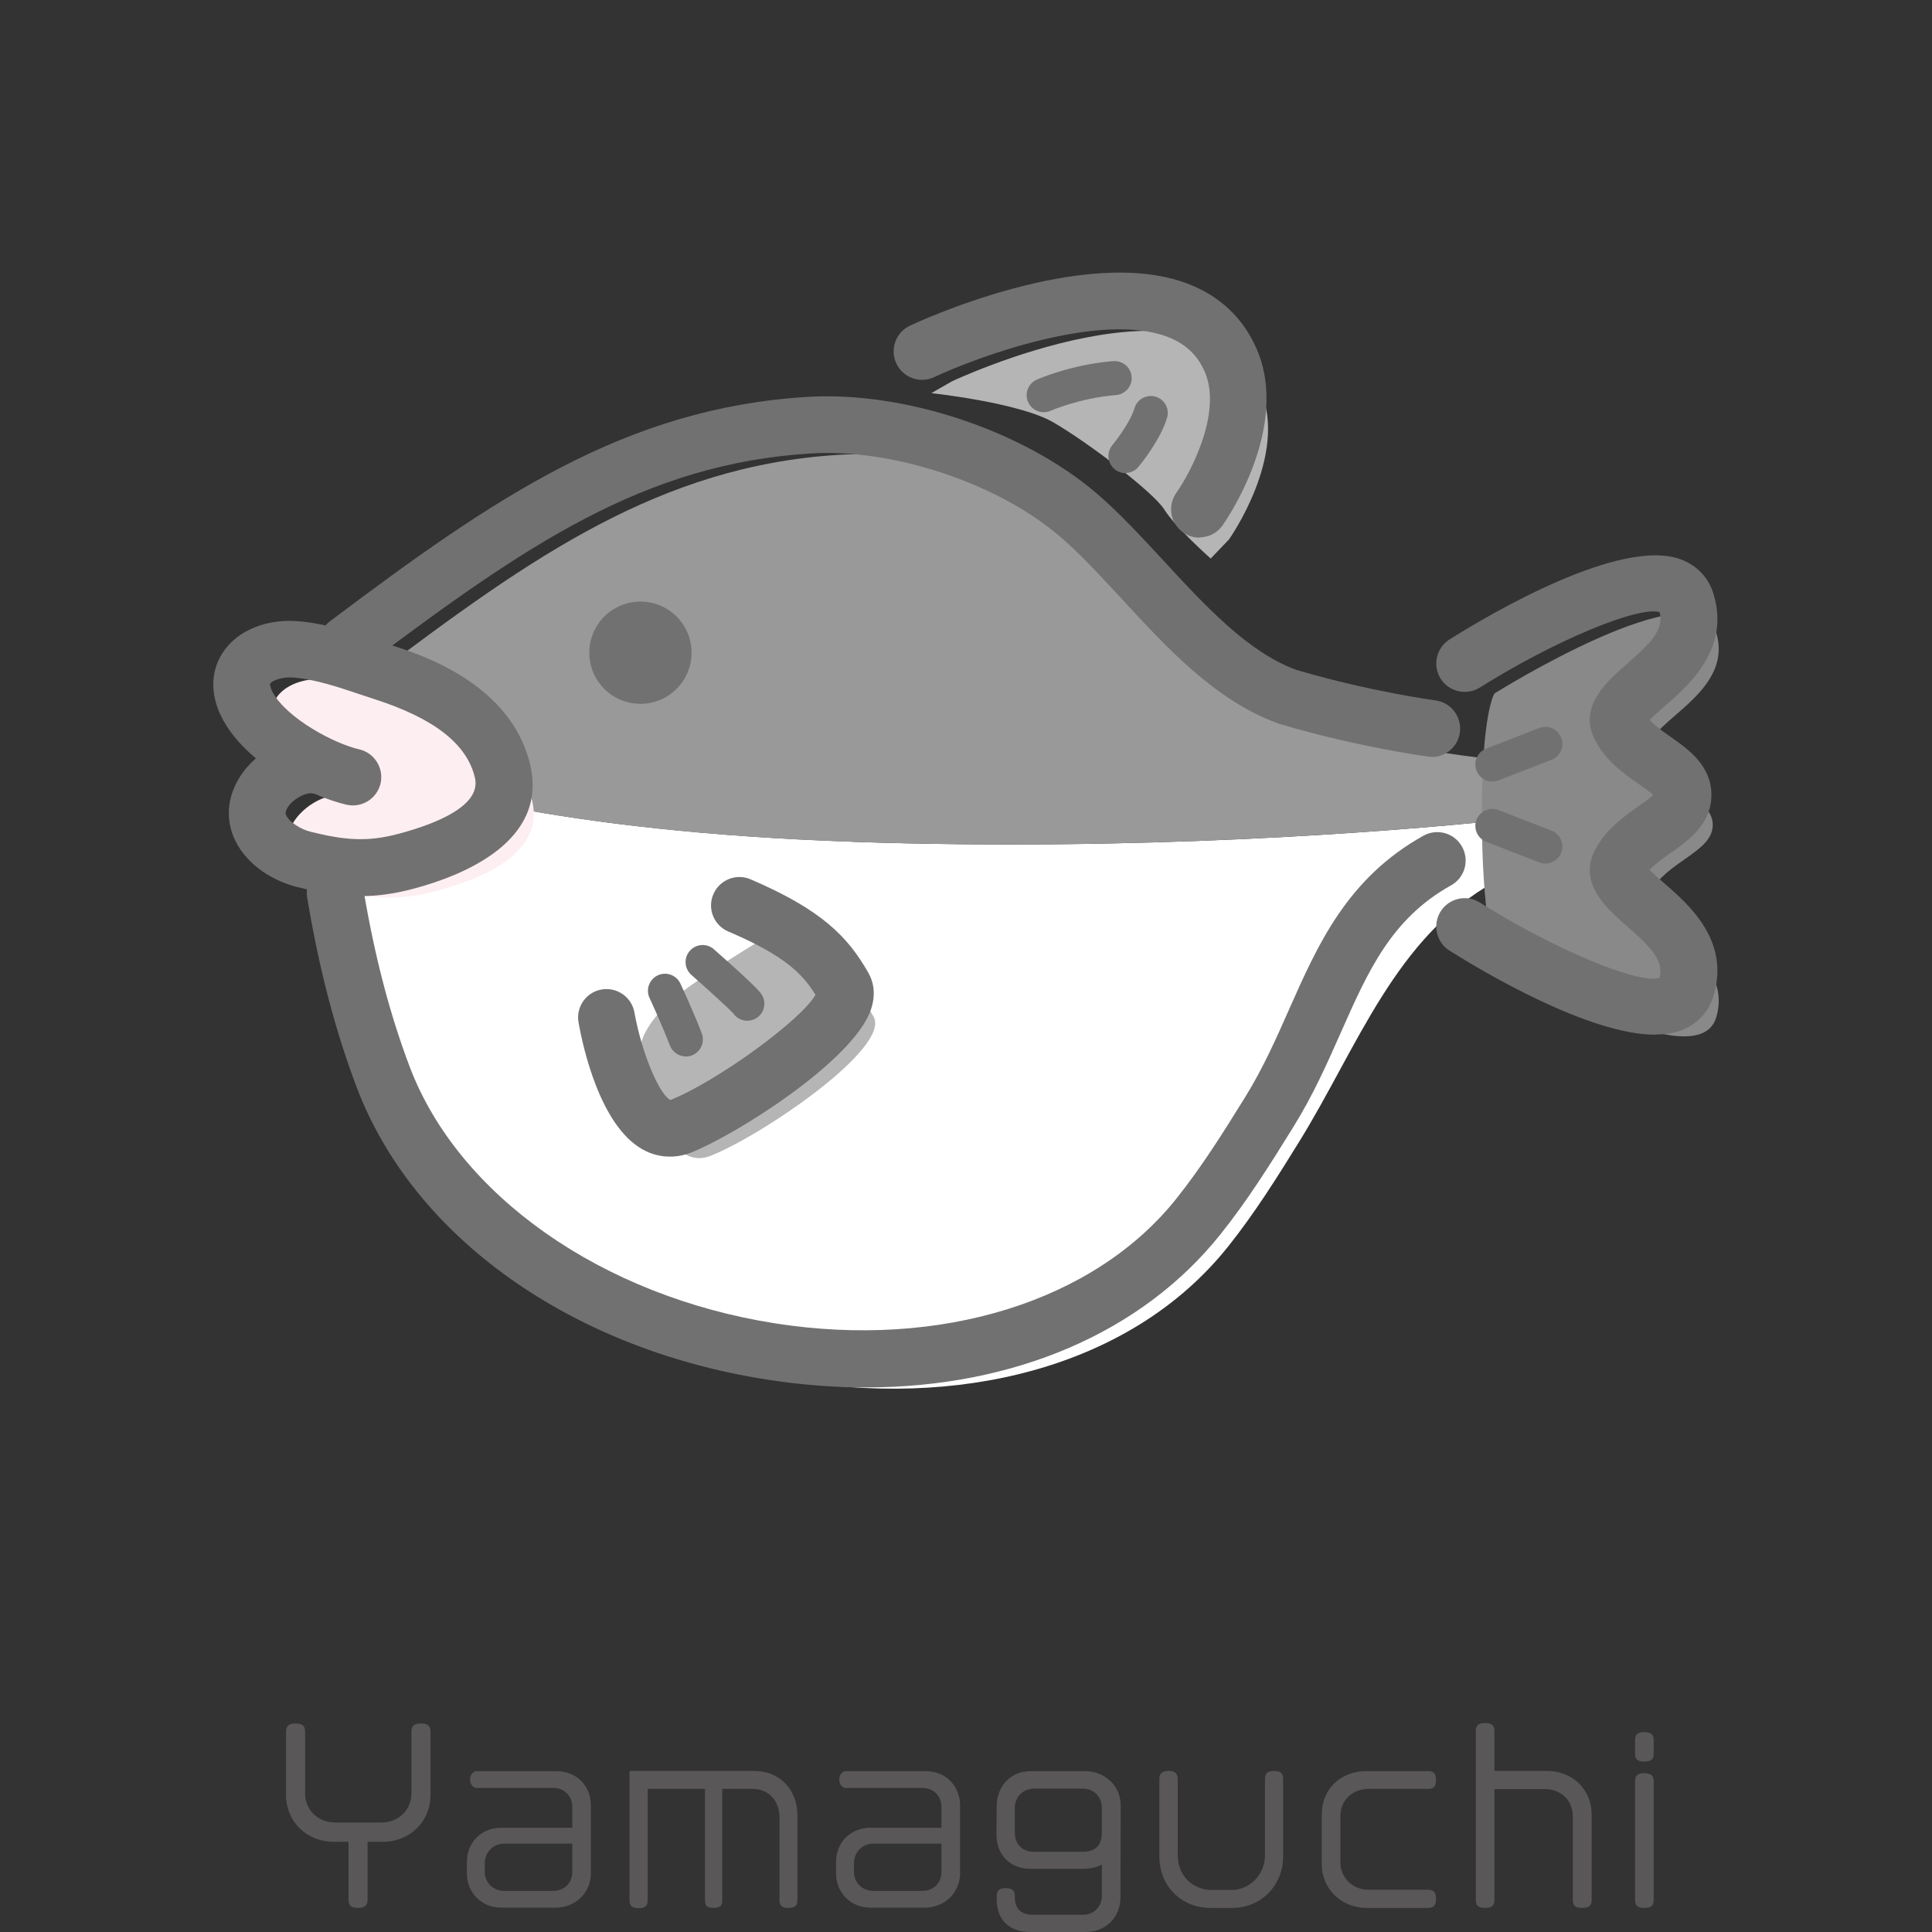 <?xml version="1.0" encoding="UTF-8"?><svg id="_レイヤー_2" xmlns="http://www.w3.org/2000/svg" viewBox="0 0 170.08 170.08"><rect x="0" y="0" width="170.08" height="170.08" fill="#333333" stroke="none"/><defs><style>.cls-1{fill:none;}.cls-2{fill:#727171;}.cls-3{fill:#898989;}.cls-4{fill:#fff;}.cls-5{fill:#595757;}.cls-6{fill:#b5b5b6;}.cls-7{fill:#fdeef1;}.cls-8{fill:#999;}</style></defs><g id="text"><rect class="cls-1" width="170.08" height="170.08"/><path class="cls-4" d="M75.11,74.1c-26.02-.88-39.34-4.9-44.28-6.8-.03.21-.07.41-.1.63-.93,6.06,1.4,13.29,1.4,13.29.92,5.49,2.25,11.01,4.22,16.22,9.72,25.67,54.33,34.17,71.77,12.29,2.32-2.91,4.3-6.06,6.25-9.22,5.18-8.38,8.44-18,17.24-22.9l.06-5.35c-9.59.97-31.19,2.71-56.56,1.85Z"/><path class="cls-8" d="M131.67,72.25l.06-5.37s-8.94-.93-15.6-2.88c-.1-.03-.19-.06-.29-.09-7.21-2.65-12.61-11.08-18.29-15.96-5.98-5.13-15.91-8.39-23.73-7.91-15.73.97-27.15,9.09-40.66,19.27,0,0-1.41,2.4-2.34,8,4.94,1.9,18.27,5.92,44.28,6.8,25.37.86,46.98-.88,56.56-1.85Z"/><path class="cls-3" d="M131.56,84.19s17.77,11.17,19.52,5.38-7.28-8.18-5.83-10.97c1.46-2.79,5.53-3.58,5.53-5.98h0c0-2.4-4.08-3.19-5.53-5.98-1.46-2.79,7.57-5.18,5.83-10.97-1.75-5.78-19.52,5.38-19.52,5.38,0,0-1.11,1.62-1.11,10.59s1.11,12.54,1.11,12.54Z"/><path class="cls-6" d="M108.21,47.46s5.24-7.39,2.75-13.12c-4.92-11.27-27.16-.77-27.16-.77l-1.81,1.04s7.69.82,10.72,2.56c3.03,1.75,8.85,6.17,9.79,7.69.93,1.51,4.08,4.31,4.08,4.31l1.64-1.71Z"/><path class="cls-6" d="M66.46,83.08c.79-.48,1.78-.54,2.62-.15,4.67,2.18,6.38,4.05,7.82,6.56,1.57,2.74-9.87,10.51-14.37,12.27-3.22,1.26-4.96-3.89-5.64-6.07-.53-1.7-.95-3.19-.05-4.87.98-1.82,2.74-3.22,4.41-4.37,2.05-1.42,4-2.63,5.21-3.37Z"/><path class="cls-7" d="M46.86,70.54c-1.14-4.9-6.11-7.32-10.48-8.72-2.46-.79-4.9-1.74-7.49-2.01-3.25-.34-6.3,1.64-4.41,5.03,1.43,2.57,5,4.71,7.67,5.72l-1.78-.56c-1.7-.26-4.03,1.08-4.83,2.94-1.17,2.71,1.62,4.8,3.85,5.35,3.34.82,5.72,1.03,8.97.16,3.56-.95,9.61-3.12,8.5-7.91Z"/><path class="cls-2" d="M31.74,78.89c-1.83,0-3.58-.31-5.57-.8-1.89-.46-4.31-1.77-5.44-4.05-.74-1.49-.78-3.16-.11-4.71.42-.98,1.09-1.86,1.91-2.57-1.17-.98-2.18-2.09-2.86-3.32-1.17-2.09-1.19-4.28-.06-5.99,1.31-2,3.95-3.05,6.92-2.74,2.38.25,4.56.97,6.66,1.67.44.15.89.3,1.33.44,2.59.83,10.49,3.37,12.16,10.53,1.55,6.67-5.78,9.69-10.29,10.89-1.7.45-3.2.65-4.64.65ZM27.28,69.84c-.52,0-1.7.61-2.07,1.46-.11.26-.07.37,0,.51.28.56,1.25,1.2,2.16,1.42,2.9.71,4.89.93,7.73.17,3.37-.9,7.28-2.49,6.71-4.93-.69-2.96-3.57-5.22-8.81-6.91-.46-.15-.92-.3-1.39-.46-1.93-.65-3.76-1.25-5.6-1.44-1.23-.13-2.07.28-2.23.52-.03.04-.02.31.25.81,1.26,2.25,5.34,4.46,7.6,4.98,1.34.31,2.18,1.66,1.87,3-.31,1.34-1.65,2.18-3,1.87-.83-.19-1.82-.53-2.86-.98-.09,0-.19-.01-.28-.03-.02,0-.05,0-.08,0Z"/><path class="cls-2" d="M126.04,66.62c-.11,0-.22,0-.33-.02-.25-.03-6.14-.83-12.9-2.82l-.36-.12c-5.45-2-9.64-6.54-13.69-10.93-1.89-2.04-3.67-3.98-5.45-5.5-5.46-4.69-14.69-7.76-21.95-7.31-14.59.9-25.04,8.02-39.31,18.77-1.1.83-2.67.61-3.5-.49-.83-1.1-.61-2.67.49-3.5,14.54-10.95,26.06-18.78,42.01-19.76,8.56-.53,19.05,2.97,25.51,8.51,2,1.72,3.97,3.85,5.87,5.91,3.65,3.95,7.42,8.04,11.66,9.6l.2.06c6.32,1.86,12.02,2.63,12.08,2.64,1.37.18,2.33,1.44,2.15,2.81-.17,1.26-1.24,2.17-2.48,2.17Z"/><path class="cls-2" d="M76.21,122.14c-2.84,0-5.77-.23-8.75-.7-17.26-2.71-31.09-12.57-36.07-25.75-1.88-4.97-3.31-10.43-4.35-16.69-.23-1.36.69-2.65,2.05-2.88,1.36-.22,2.65.69,2.88,2.05.99,5.93,2.33,11.08,4.1,15.75,4.29,11.32,16.92,20.19,32.17,22.58,14.57,2.28,28.1-1.92,35.31-10.97,2.19-2.74,4.05-5.69,6.08-8.97,1.57-2.54,2.74-5.18,3.87-7.74,2.51-5.66,5.1-11.51,11.81-15.25,1.21-.67,2.73-.24,3.4.97.67,1.21.24,2.73-.97,3.4-5.26,2.93-7.31,7.56-9.68,12.91-1.2,2.71-2.44,5.52-4.19,8.34-2.04,3.3-4.06,6.51-6.42,9.46-6.94,8.71-18.25,13.49-31.25,13.49Z"/><path class="cls-2" d="M145.73,91.09c-5.84,0-15.12-5.51-18.12-7.4-1.17-.73-1.52-2.28-.79-3.45.73-1.17,2.28-1.52,3.45-.79,6.55,4.12,13.95,7.21,15.83,6.64.36-1.45-.58-2.56-2.89-4.57-1.72-1.5-4.33-3.76-2.79-6.7.96-1.83,2.54-2.94,3.82-3.84.42-.29,1-.7,1.3-.99-.3-.29-.89-.7-1.3-.99-1.28-.89-2.87-2-3.82-3.84-1.54-2.94,1.07-5.2,2.79-6.7,2.32-2.01,3.26-3.12,2.89-4.57-1.88-.56-9.28,2.52-15.83,6.64-1.17.73-2.71.38-3.45-.79-.73-1.17-.38-2.71.79-3.45,3.43-2.16,15.04-9.04,20.37-7.04,1.42.53,2.44,1.61,2.87,3.05,1.47,4.86-2.18,8.03-4.37,9.93-.39.34-.91.79-1.26,1.14.47.54,1.18,1.03,1.88,1.52,1.5,1.05,3.56,2.49,3.56,5.09s-2.06,4.03-3.56,5.09c-.69.48-1.4.98-1.88,1.52.35.35.87.81,1.26,1.14,2.18,1.89,5.84,5.06,4.37,9.93-.43,1.44-1.45,2.52-2.87,3.05-.66.25-1.42.36-2.25.36Z"/><path class="cls-2" d="M60.88,57.46c0,2.49-2.01,4.5-4.5,4.5s-4.5-2.01-4.5-4.5,2.01-4.5,4.5-4.5,4.5,2.01,4.5,4.5Z"/><path class="cls-2" d="M105.59,47.33c-.5,0-1-.15-1.44-.46-1.13-.8-1.39-2.36-.59-3.49,1.23-1.74,4.07-7.07,2.49-10.67-.64-1.47-1.72-2.47-3.3-3.07-5.91-2.22-16.81,1.82-20.51,3.56-1.25.59-2.74.05-3.33-1.2-.59-1.25-.05-2.74,1.19-3.33.62-.29,15.29-7.13,24.39-3.72,2.87,1.08,4.93,3.01,6.13,5.75,3.03,6.94-2.75,15.21-3,15.56-.49.69-1.26,1.05-2.04,1.05Z"/><path class="cls-2" d="M58.97,101.82c-.83,0-1.65-.21-2.41-.64-3.76-2.11-5.26-9.08-5.63-11.17-.24-1.36.66-2.66,2.02-2.9,1.36-.24,2.66.66,2.9,2.02.7,3.87,2.31,7.37,3.18,7.7,4.11-1.64,11.51-7.04,12.76-9.25-1.11-1.8-2.64-3.43-7.68-5.58-1.27-.54-1.86-2.01-1.31-3.28.54-1.27,2.02-1.86,3.28-1.31,6.27,2.69,8.55,5.05,10.36,8.22.39.68.74,1.8.21,3.3-1.59,4.5-11.91,11-15.83,12.54-.61.24-1.23.35-1.84.35ZM72.1,88.11h0,0Z"/><path class="cls-2" d="M131.38,68.8c-.6,0-1.17-.36-1.4-.96-.3-.77.08-1.64.86-1.94l4.66-1.81c.77-.3,1.64.08,1.94.86.3.77-.08,1.64-.86,1.94l-4.66,1.81c-.18.07-.36.1-.54.1Z"/><path class="cls-2" d="M136.04,76.02c-.18,0-.36-.03-.54-.1l-4.66-1.81c-.77-.3-1.16-1.17-.86-1.94.3-.77,1.17-1.16,1.94-.86l4.66,1.81c.77.3,1.16,1.17.86,1.94-.23.59-.8.96-1.4.96Z"/><path class="cls-2" d="M91.88,36.29c-.57,0-1.12-.33-1.37-.89-.34-.76,0-1.64.76-1.98.12-.05,3.03-1.33,6.73-1.63.83-.06,1.55.55,1.62,1.37.07.83-.55,1.55-1.37,1.62-3.2.26-5.73,1.37-5.76,1.38-.2.09-.41.13-.61.13Z"/><path class="cls-2" d="M99.08,41.65c-.34,0-.68-.11-.96-.35-.64-.53-.72-1.47-.2-2.11.43-.52,1.62-2.11,1.95-3.25.23-.79,1.07-1.25,1.86-1.02.79.23,1.25,1.07,1.01,1.86-.57,1.93-2.32,4.08-2.52,4.32-.3.36-.72.54-1.15.54Z"/><path class="cls-2" d="M60.37,93c-.6,0-1.17-.37-1.4-.97-.67-1.76-1.78-4.16-1.79-4.18-.35-.75-.02-1.64.73-1.99.75-.35,1.64-.02,1.99.73.05.1,1.17,2.52,1.88,4.38.29.77-.09,1.64-.87,1.94-.18.07-.36.1-.53.1Z"/><path class="cls-2" d="M65.79,89.86c-.49,0-.96-.24-1.24-.65-.35-.39-2.16-2.04-3.69-3.39-.62-.55-.68-1.5-.13-2.12.55-.62,1.5-.68,2.12-.13,3.98,3.51,4.14,3.85,4.28,4.12.37.74.07,1.64-.67,2.01-.22.11-.44.16-.67.16ZM64.58,89.23h.01-.01ZM64.45,89.03s0,0,0,0c0,0,0,0,0,0Z"/><path class="cls-5" d="M33.7,162.14h-1.34v5.1c0,.48-.22.72-.84.72s-.84-.24-.84-.72v-5.1h-1.3c-2.42,0-4.2-1.82-4.2-4.1v-5.58c0-.48.2-.74.84-.74s.84.26.84.74v5.44c0,1.4,1.1,2.54,2.64,2.54h4.08c1.52,0,2.64-1.14,2.64-2.54v-5.44c0-.48.2-.74.84-.74s.84.26.84.74v5.58c0,2.28-1.78,4.1-4.2,4.1Z"/><path class="cls-5" d="M48.9,167.94h-4.76c-1.74,0-3.04-1.3-3.04-3.02v-1c0-1.74,1.28-3.02,3.04-3.02h6.24v-1.84c0-.94-.7-1.66-1.64-1.66h-6.76c-.32,0-.6-.3-.6-.74s.28-.74.6-.74h7.02c1.74,0,3.02,1.28,3.02,3.02v5.96c0,1.74-1.38,3.04-3.12,3.04ZM50.38,162.3h-6c-.94,0-1.7.74-1.7,1.7v.8c0,.96.76,1.66,1.7,1.66h4.34c.96,0,1.66-.7,1.66-1.66v-2.5Z"/><path class="cls-5" d="M69.4,167.96c-.6,0-.78-.22-.78-.68v-7.32c0-1.34-.88-2.48-2.38-2.48h-2.66v9.84c0,.44-.2.64-.76.64s-.76-.2-.76-.64v-9.84h-5.04v9.82c0,.46-.2.68-.8.68s-.8-.22-.8-.68v-11.4h10.96c2.34,0,3.82,1.74,3.82,3.88v7.5c0,.46-.2.68-.8.68Z"/><path class="cls-5" d="M81.4,167.94h-4.76c-1.74,0-3.04-1.3-3.04-3.02v-1c0-1.74,1.28-3.02,3.04-3.02h6.24v-1.84c0-.94-.7-1.66-1.64-1.66h-6.76c-.32,0-.6-.3-.6-.74s.28-.74.6-.74h7.02c1.74,0,3.02,1.28,3.02,3.02v5.96c0,1.74-1.38,3.04-3.12,3.04ZM82.88,162.3h-6c-.94,0-1.7.74-1.7,1.7v.8c0,.96.76,1.66,1.7,1.66h4.34c.96,0,1.66-.7,1.66-1.66v-2.5Z"/><path class="cls-5" d="M98.64,167.04c0,1.74-1.3,3.04-3.04,3.04h-4.92c-1.78,0-2.94-1.02-2.94-2.9v-.26c0-.46.2-.7.8-.7s.8.24.8.7v.1c0,1,.54,1.54,1.58,1.54h4.44c.94,0,1.64-.72,1.64-1.66v-2.76c-.44.24-1,.38-1.68.38h-4.62c-1.7,0-3-1.18-2.98-3.04l.02-2.5c.02-1.74,1.24-3.06,2.98-3.06h4.8c1.74,0,3.14,1.28,3.14,3.02l-.02,8.1ZM97,159.14c0-.94-.7-1.68-1.66-1.68h-4.3c-.96,0-1.7.72-1.7,1.68v2.2c0,1.06.72,1.68,1.68,1.68h4.26c1.02,0,1.72-.44,1.72-1.68v-2.2Z"/><path class="cls-5" d="M108.5,167.96h-1.98c-2.42,0-4.46-1.84-4.46-4.54v-6.8c0-.48.2-.72.8-.72s.82.24.82.72v6.68c0,1.84,1.34,3.08,2.98,3.08h1.72c1.7,0,2.98-1.4,2.98-3.06v-6.72c0-.46.2-.7.8-.7s.8.24.8.7v6.84c0,2.5-1.92,4.52-4.46,4.52Z"/><path class="cls-5" d="M125.72,167.96h-5.4c-2.28,0-3.96-1.72-3.96-3.82v-4.42c0-2.28,1.74-3.8,3.86-3.8h5.52c.44,0,.68.2.68.78s-.24.78-.68.78h-5.26c-1.34,0-2.48.92-2.48,2.42v4.04c0,1.34,1.04,2.42,2.5,2.42h5.22c.46,0,.7.2.7.8s-.24.8-.7.8Z"/><path class="cls-5" d="M139.28,167.96c-.62,0-.82-.22-.82-.7v-7.34c0-1.52-1.14-2.42-2.46-2.42h-4.44v9.76c0,.48-.22.7-.82.7s-.82-.22-.82-.7v-14.86c0-.48.2-.72.82-.72s.82.24.82.72v3.5h4.64c2.14,0,3.92,1.54,3.92,3.88v7.48c0,.48-.22.7-.84.7Z"/><path class="cls-5" d="M144.76,155.08c-.62,0-.82-.22-.82-.7v-1.18c0-.48.2-.72.82-.72s.82.24.82.72v1.18c0,.48-.22.7-.82.7ZM144.76,167.96c-.62,0-.82-.22-.82-.7v-10.44c0-.48.2-.72.82-.72s.82.24.82.72v10.44c0,.48-.22.7-.82.7Z"/></g></svg>